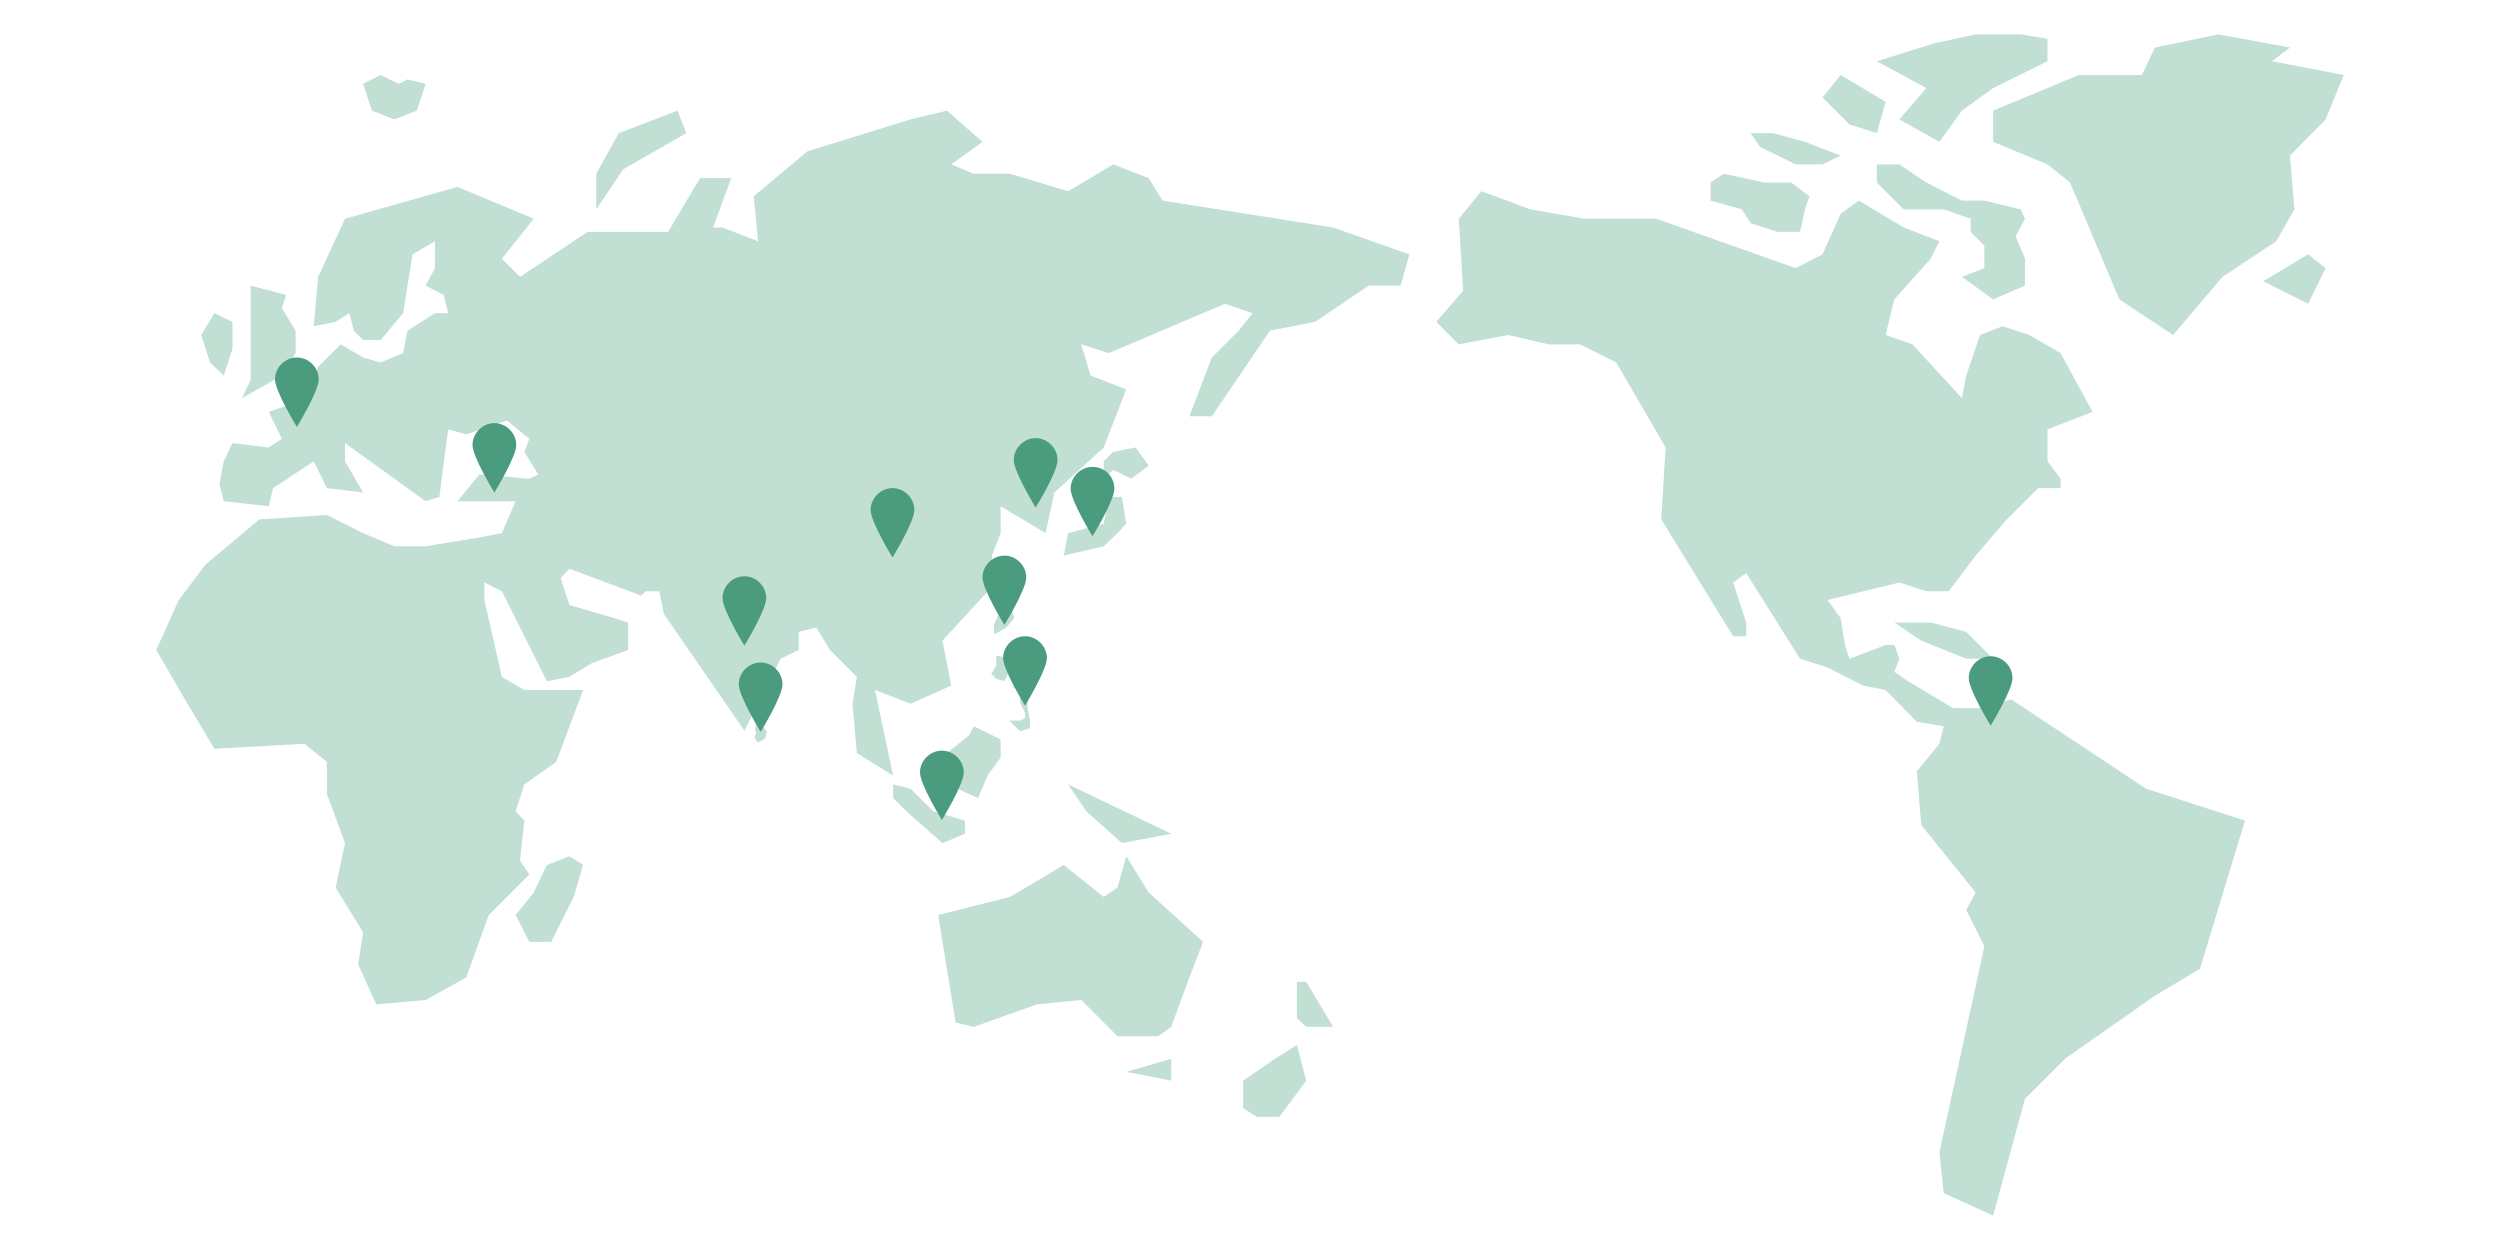 <?xml version="1.0" encoding="utf-8"?>
<!-- Generator: Adobe Illustrator 25.1.0, SVG Export Plug-In . SVG Version: 6.00 Build 0)  -->
<svg version="1.1" id="レイヤー_1" xmlns="http://www.w3.org/2000/svg" xmlns:xlink="http://www.w3.org/1999/xlink" x="0px"
	 y="0px" viewBox="0 0 400 200" style="enable-background:new 0 0 400 200;" xml:space="preserve">
<style type="text/css">
	.st0{fill:#C1E0D3;}
	.st1{fill-rule:evenodd;clip-rule:evenodd;fill:#4B9B7E;}
</style>
<g>
	<g>
		<polygon class="st0" points="63.1,19.1 66.7,17.7 68.1,13.4 65.2,12.7 63.8,13.4 60.9,12 58.1,13.4 59.5,17.7 		"/>
		<polygon class="st0" points="47.3,56.5 47.3,52.9 45.1,49.3 45.8,47.2 40.1,45.7 40.1,50.1 40.1,55.1 40.1,60.8 38.7,63.7 
			45.1,60.1 		"/>
		<polygon class="st0" points="35.8,60.1 37.2,55.8 37.2,51.5 34.3,50.1 32.2,53.6 33.6,58 		"/>
		<polygon class="st0" points="186,32.1 183.8,28.5 178.1,26.3 170.9,30.6 161.6,27.8 155.8,27.8 152.2,26.3 157.2,22.7 151.5,17.7 
			145.7,19.1 129.2,24.2 120.6,31.4 121.3,38.6 115.6,36.4 114.1,36.4 117,28.5 112,28.5 106.9,37.1 94,37.1 83.2,44.3 80.3,41.4 
			85.4,35 73.2,29.9 55.2,35 50.9,44.3 50.2,52.2 53.7,51.5 55.9,50.1 56.6,52.9 58.1,54.4 60.9,54.4 64.5,50.1 65.2,45.7 66,40.7 
			69.6,38.6 69.6,42.9 68.1,45.7 71,47.2 71.7,50.1 69.6,50.1 65.2,52.9 64.5,56.5 60.9,58 58.1,57.2 54.5,55.1 50.9,58.7 
			49.4,62.3 47.3,62.3 47.3,64.4 43,65.9 45.1,70.2 43,71.6 37.2,70.9 35.8,73.8 35.1,77.4 35.8,80.2 43,81 43.7,78.1 50.2,73.8 
			52.3,78.1 58.1,78.8 55.2,73.8 55.2,70.9 68.1,80.2 70.3,79.5 71.7,68.7 74.6,69.5 81.1,67.3 84.7,70.2 83.9,72.3 86.1,75.9 
			84.7,76.6 76.7,75.9 73.2,80.2 82.5,80.2 80.3,85.3 76.7,86 68.1,87.4 63.1,87.4 58.1,85.3 52.3,82.4 41.5,83.1 32.9,90.3 
			28.6,96 25,104 30,112.6 34.3,119.8 48.7,119 52.3,121.9 52.3,127 55.2,134.9 53.7,142 58.1,149.2 57.3,154.3 60.2,160.7 
			68.1,160 74.6,156.4 78.2,146.4 84.7,139.9 83.2,137.7 83.9,131.3 82.5,129.8 83.9,125.5 89,121.9 93.3,110.4 83.9,110.4 
			80.3,108.3 77.5,96 77.5,93.2 80.3,94.6 87.5,109 91.1,108.3 94.7,106.1 100.5,104 100.5,99.6 98.3,98.9 91.1,96.8 89.7,92.5 
			91.1,91 102.6,95.3 103.3,94.6 105.5,94.6 106.2,98.2 119.1,116.9 124.9,105.4 127.8,104 127.8,101.1 130.6,100.4 132.8,104 
			137.1,108.3 136.4,112.6 137.1,120.5 142.9,124.1 140,110.4 145.7,112.6 152.2,109.7 150.8,102.5 158.7,93.9 158.7,88.9 
			160.1,85.3 160.1,81 167.3,85.3 168.7,78.8 176.6,71.6 180.2,62.3 174.5,60.1 173,55.1 177.4,56.5 196,48.6 200.4,50.1 
			198.2,52.9 193.9,57.2 190.3,66.6 193.9,66.6 203.2,52.9 210.4,51.5 219,45.7 224.1,45.7 225.5,40.7 213.3,36.4 		"/>
		<polygon class="st0" points="109.8,21.3 108.4,17.7 99,21.3 95.4,27.8 95.4,33.5 99.7,27.1 		"/>
		<polygon class="st0" points="178.1,72.3 176.6,73.8 176.6,76.6 178.1,75.2 181,76.6 183.8,74.5 181.7,71.6 		"/>
		<polygon class="st0" points="170.9,85.3 170.2,88.9 176.6,87.4 178.8,85.3 180.2,83.8 179.5,79.5 177.4,79.5 176.6,83.8 		"/>
		<polygon class="st0" points="155.1,117.6 151.5,120.5 148.6,124.1 156.5,127.7 158,124.1 160.1,121.2 160.1,118.3 155.8,116.2 		
			"/>
		<polygon class="st0" points="154.4,133.4 154.4,131.3 149.3,129.8 145.7,126.2 142.9,125.5 142.9,127.7 145,129.8 150.8,134.9 		
			"/>
		<polygon class="st0" points="173.8,129.8 179.5,134.9 187.4,133.4 170.9,125.5 		"/>
		<polygon class="st0" points="87.5,138.4 85.4,142.8 82.5,146.4 84.7,150.7 88.2,150.7 91.8,143.5 93.3,138.4 91.1,137 		"/>
		<polygon class="st0" points="180.2,137 178.8,142 176.6,143.5 170.2,138.4 161.6,143.5 150.1,146.4 152.9,163.6 155.8,164.3 
			165.9,160.7 173,160 178.8,165.8 185.3,165.8 187.4,164.3 190.3,156.4 192.5,150.7 183.8,142.8 		"/>
		<polygon class="st0" points="187.4,172.9 187.4,170.1 187.4,169.4 180.2,171.5 		"/>
		<polygon class="st0" points="207.5,157.1 207.5,162.9 209,164.3 213.3,164.3 209,157.1 		"/>
		<polygon class="st0" points="204,169.4 198.9,172.9 198.9,177.3 201.1,178.7 204.7,178.7 209,172.9 207.5,167.2 		"/>
		<polygon class="st0" points="303.9,19.1 310.3,22.7 313.9,17.7 318.9,14.1 327.6,9.8 327.6,6.2 323.3,5.5 316.1,5.5 309.6,6.9 
			300.3,9.8 308.2,14.1 		"/>
		<polygon class="st0" points="363.5,9.8 366.4,7.6 354.9,5.5 344.8,7.6 342.7,12 332.6,12 318.9,17.7 318.9,22.7 327.6,26.3 
			331.2,29.2 339.1,47.9 347.7,53.6 355.6,44.3 364.2,38.6 367.1,33.5 366.4,24.9 372.1,19.1 375,12 		"/>
		<polygon class="st0" points="362.1,45 369.3,48.6 372.1,42.9 369.3,40.7 		"/>
		<polygon class="st0" points="300.3,21.3 301.7,16.3 294.5,12 291.6,15.6 295.9,19.9 		"/>
		<polygon class="st0" points="323.3,33.5 317.5,32.1 313.9,32.1 308.2,29.2 303.9,26.3 300.3,26.3 300.3,29.2 304.6,33.5 
			308.9,33.5 311,33.5 315.3,35 315.3,37.1 317.5,39.3 317.5,42.9 313.9,44.3 318.9,47.9 324,45.7 324,41.4 322.5,37.8 324,35 		"/>
		<polygon class="st0" points="287.3,26.3 291.6,26.3 294.5,24.9 288.8,22.7 283.7,21.3 280.1,21.3 281.6,23.5 		"/>
		<polygon class="st0" points="280.1,35.7 284.4,37.1 288,37.1 288.8,33.5 289.5,31.4 286.6,29.2 282.3,29.2 275.8,27.8 273.7,29.2 
			273.7,32.1 278.7,33.5 		"/>
		<polygon class="st0" points="321.8,111.9 316.8,113.3 312.5,113.3 305.3,109 303.1,107.5 303.9,105.4 303.1,103.2 301.7,103.2 
			295.9,105.4 295.2,103.2 294.5,98.9 292.4,96 303.9,93.2 308.2,94.6 311.8,94.6 316.1,88.9 321.1,83.1 326.1,78.1 329.7,78.1 
			329.7,76.6 327.6,73.8 327.6,68.7 334.8,65.9 329.7,56.5 324.7,53.6 320.4,52.2 316.8,53.6 314.6,60.1 313.9,63.7 306,55.1 
			301.7,53.6 303.1,47.9 308.9,41.4 310.3,38.6 304.6,36.4 297.4,32.1 294.5,34.2 291.6,40.7 287.3,42.9 265,35 260,35 253.5,35 
			244.9,33.5 237,30.6 233.4,35 234.1,46.5 229.8,51.5 233.4,55.1 241.3,53.6 247.8,55.1 252.8,55.1 258.6,58 266.5,71.6 
			265.8,83.1 277.3,101.8 279.4,101.8 279.4,99.6 277.3,93.2 279.4,91.7 288,105.4 292.4,106.8 298.1,109.7 301.7,110.4 
			306.7,115.5 311,116.2 310.3,119 306.7,123.4 307.4,132 316.1,142.8 314.6,145.6 317.5,151.4 310.3,184.4 311,190.9 318.9,194.5 
			324,175.8 330.4,169.4 344.8,159.3 352,155 359.2,131.3 343.4,126.2 		"/>
		<polygon class="st0" points="308.9,99.6 303.1,99.6 307.4,102.5 314.6,105.4 318.9,105.4 314.6,101.1 		"/>
		<polygon class="st0" points="162.3,98.9 161.8,97.4 159.9,98 159,100 159.1,101.5 161,100.4 		"/>
		<polygon class="st0" points="159.4,108.6 160.7,109 161.5,107.4 161.5,105.3 159.4,104.9 159.4,106.5 158.6,107.8 		"/>
		<polygon class="st0" points="164,110.7 161.5,109.5 163.2,110.7 163.2,112.4 164,114 164,114.9 163.2,115.3 161.5,115.3 
			163.2,117 164.8,116.5 164.8,115.3 164.4,113.2 164.4,111.5 		"/>
		<polygon class="st0" points="122.7,117.1 122.1,116.2 120.9,115.9 120.8,116.8 121,117.2 120.7,118 121.2,118.8 122.4,118.2 		"/>
	</g>
	<g>
		<path class="st1" d="M318.5,105c-1.9,0-3.5,1.6-3.5,3.5s3.5,7.6,3.5,7.6s3.5-5.7,3.5-7.6S320.4,105,318.5,105z"/>
		<path class="st1" d="M174.8,74.7c-1.9,0-3.5,1.6-3.5,3.5s3.5,7.6,3.5,7.6s3.5-5.7,3.5-7.6C178.3,76.3,176.8,74.7,174.8,74.7z"/>
		<path class="st1" d="M164.2,92.4c0-1.9-1.6-3.5-3.5-3.5s-3.5,1.6-3.5,3.5s3.5,7.6,3.5,7.6S164.2,94.3,164.2,92.4z"/>
		<path class="st1" d="M142.8,78.1c-1.9,0-3.5,1.6-3.5,3.5s3.5,7.6,3.5,7.6s3.5-5.7,3.5-7.6S144.7,78.1,142.8,78.1z"/>
		<path class="st1" d="M164,101.8c-1.9,0-3.5,1.6-3.5,3.5s3.5,7.6,3.5,7.6s3.5-5.7,3.5-7.6S165.9,101.8,164,101.8z"/>
		<path class="st1" d="M150.7,120.1c-1.9,0-3.5,1.6-3.5,3.5s3.5,7.6,3.5,7.6s3.5-5.7,3.5-7.6S152.6,120.1,150.7,120.1z"/>
		<path class="st1" d="M119.1,92.2c-1.9,0-3.5,1.6-3.5,3.5s3.5,7.6,3.5,7.6s3.5-5.7,3.5-7.6S121,92.2,119.1,92.2z"/>
		<path class="st1" d="M121.7,106c-1.9,0-3.5,1.6-3.5,3.5s3.5,7.6,3.5,7.6s3.5-5.7,3.5-7.6S123.6,106,121.7,106z"/>
		<path class="st1" d="M79.1,67.7c-1.9,0-3.5,1.6-3.5,3.5s3.5,7.6,3.5,7.6s3.5-5.7,3.5-7.6S81,67.7,79.1,67.7z"/>
		<path class="st1" d="M47.5,57.2c-1.9,0-3.5,1.6-3.5,3.5s3.5,7.6,3.5,7.6s3.5-5.7,3.5-7.6S49.4,57.2,47.5,57.2z"/>
		<path class="st1" d="M169.2,73.6c0-1.9-1.6-3.5-3.5-3.5s-3.5,1.6-3.5,3.5s3.5,7.6,3.5,7.6S169.2,75.6,169.2,73.6z"/>
	</g>
</g>
</svg>
